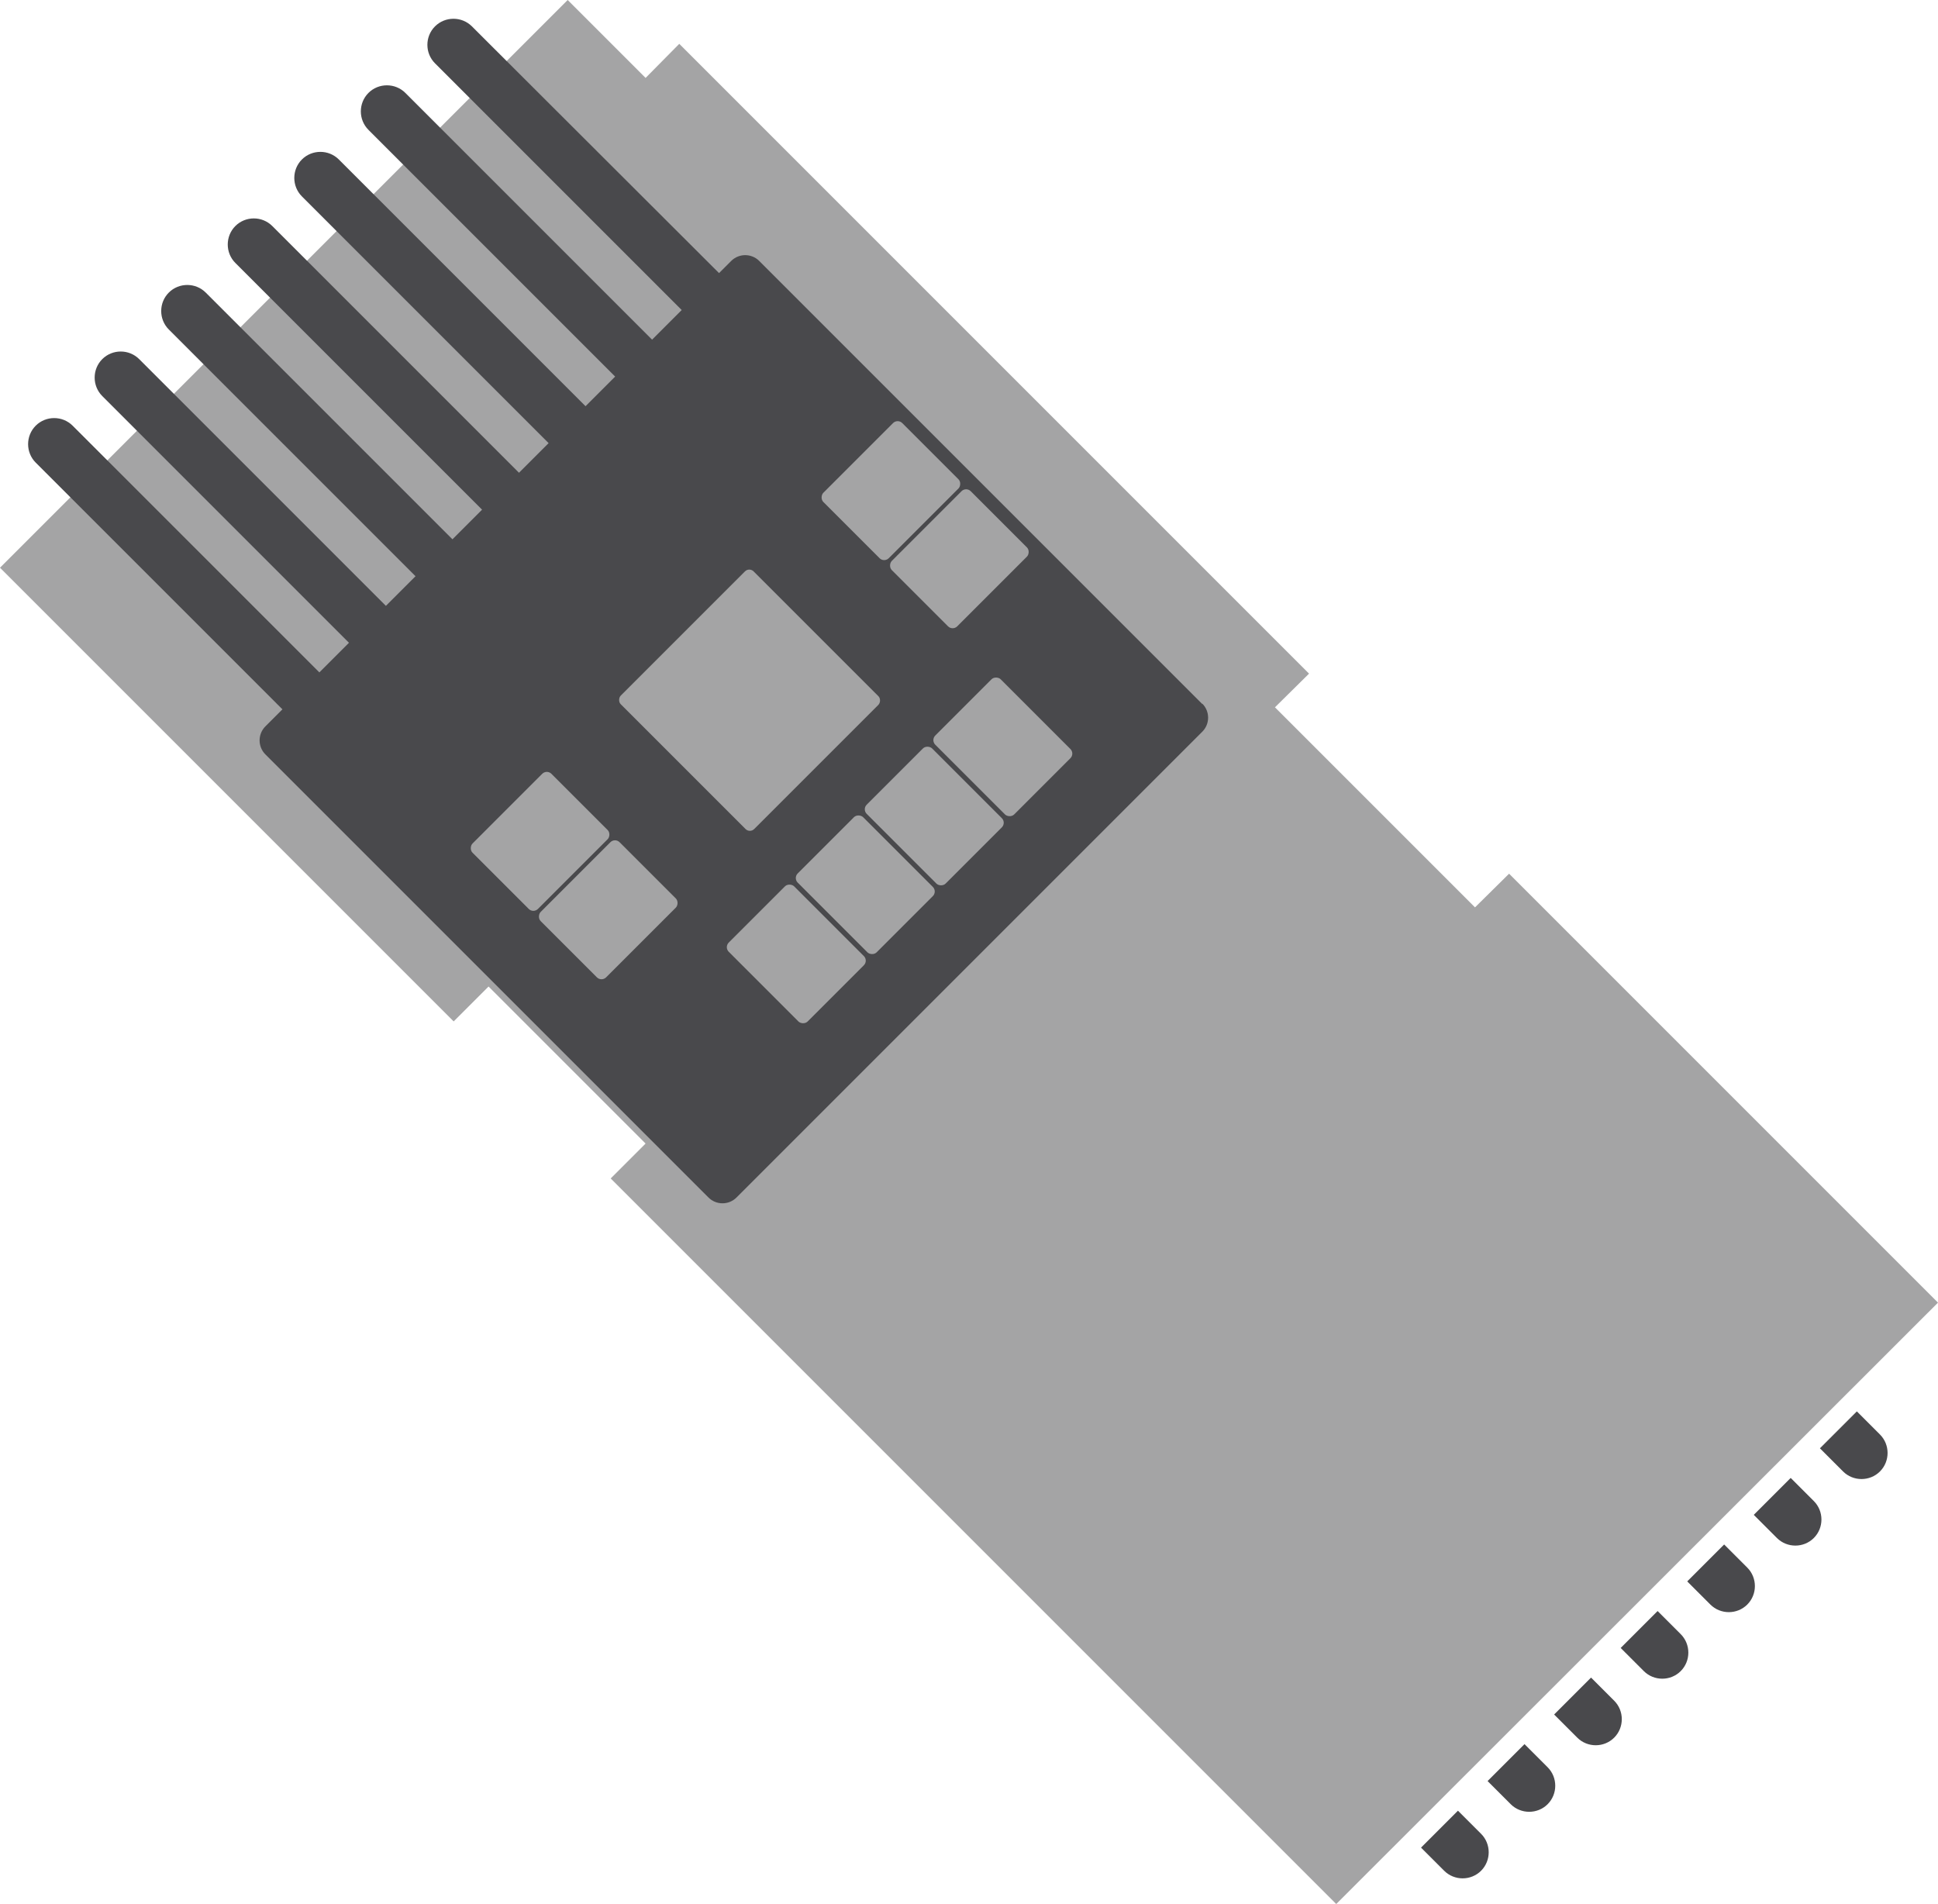 <?xml version="1.0" encoding="UTF-8"?>
<svg id="Ebene_2" data-name="Ebene 2" xmlns="http://www.w3.org/2000/svg" viewBox="0 0 47.76 46.92">
  <defs>
    <style>
      .cls-1 {
        fill: #49494c;
      }

      .cls-2 {
        fill: #a4a4a5;
      }
    </style>
  </defs>
  <g id="Ebene_392" data-name="Ebene 392">
    <g>
      <polygon class="cls-2" points="37.19 21.53 36.35 22.36 31.42 17.43 32.26 16.6 16.74 1.08 15.91 1.92 13.99 0 0 13.99 1.92 15.91 11.18 25.17 12.04 24.31 15.91 28.18 15.05 29.04 17.43 31.42 22.36 36.35 26 39.99 32.93 46.92 47.76 32.1 37.19 21.53"/>
      <path class="cls-1" d="M29.63,17.35l-10.92-10.92c-.19-.19-.5-.19-.69,0l-.3.3L11.63.65c-.25-.25-.66-.25-.91,0s-.25.66,0,.91l6.08,6.08-.73.73-6.08-6.08c-.25-.25-.66-.25-.91,0s-.25.66,0,.91l6.08,6.08-.73.73-6.08-6.08c-.25-.25-.66-.25-.91,0s-.25.66,0,.91l6.08,6.08-.73.73-6.08-6.08c-.25-.25-.66-.25-.91,0s-.25.66,0,.91l6.08,6.08-.73.73-6.08-6.08c-.25-.25-.66-.25-.91,0s-.25.66,0,.91l6.08,6.08-.73.73-6.08-6.08c-.25-.25-.66-.25-.91,0s-.25.66,0,.91l6.08,6.08-.73.73L1.79,10.49c-.25-.25-.66-.25-.91,0s-.25.66,0,.91l6.08,6.08-.42.42c-.19.19-.19.5,0,.69l10.92,10.92c.19.19.5.19.69,0l11.48-11.48c.19-.19.19-.5,0-.69Z"/>
      <g>
        <rect class="cls-2" x="12.17" y="19.36" width="2.28" height="2.75" rx=".16" ry=".16" transform="translate(18.56 -3.34) rotate(45)"/>
        <rect class="cls-2" x="13.85" y="21.04" width="2.28" height="2.75" rx=".16" ry=".16" transform="translate(20.24 -4.03) rotate(45)"/>
        <rect class="cls-2" x="20.82" y="10.72" width="2.28" height="2.75" rx=".16" ry=".16" transform="translate(14.98 -11.99) rotate(45)"/>
        <rect class="cls-2" x="22.5" y="12.39" width="2.28" height="2.75" rx=".16" ry=".16" transform="translate(16.66 -12.68) rotate(45)"/>
        <rect class="cls-2" x="21.88" y="18.73" width="2.28" height="2.75" rx=".16" ry=".16" transform="translate(-7.47 22.17) rotate(-45)"/>
        <rect class="cls-2" x="23.58" y="17.03" width="2.28" height="2.75" rx=".16" ry=".16" transform="translate(-5.78 22.87) rotate(-45)"/>
        <rect class="cls-2" x="18.48" y="22.13" width="2.28" height="2.75" rx=".16" ry=".16" transform="translate(-10.87 20.76) rotate(-45)"/>
        <rect class="cls-2" x="20.18" y="20.43" width="2.28" height="2.75" rx=".16" ry=".16" transform="translate(-9.17 21.46) rotate(-45)"/>
        <rect class="cls-2" x="16.15" y="14.94" width="4.65" height="4.63" rx=".15" ry=".15" transform="translate(17.61 -8.01) rotate(45)"/>
      </g>
      <g>
        <path class="cls-1" d="M38.14,43.55l-.57-.57-.91.91.57.57c.25.25.66.25.91,0s.25-.66,0-.91Z"/>
        <path class="cls-1" d="M36.5,45.19l-.57-.57-.91.91.57.57c.25.25.66.25.91,0s.25-.66,0-.91Z"/>
        <path class="cls-1" d="M44.7,36.99l-.57-.57-.91.91.57.57c.25.25.66.25.91,0s.25-.66,0-.91Z"/>
        <path class="cls-1" d="M44.85,35.69l.57.57c.25.25.66.25.91,0s.25-.66,0-.91l-.57-.57-.91.91Z"/>
        <path class="cls-1" d="M39.78,41.91l-.57-.57-.91.91.57.57c.25.25.66.25.91,0s.25-.66,0-.91Z"/>
        <path class="cls-1" d="M43.06,38.63l-.57-.57-.91.91.57.57c.25.25.66.25.91,0s.25-.66,0-.91Z"/>
        <path class="cls-1" d="M41.42,40.27l-.57-.57-.91.91.57.57c.25.25.66.25.91,0s.25-.66,0-.91Z"/>
      </g>
    </g>
  </g>
</svg>